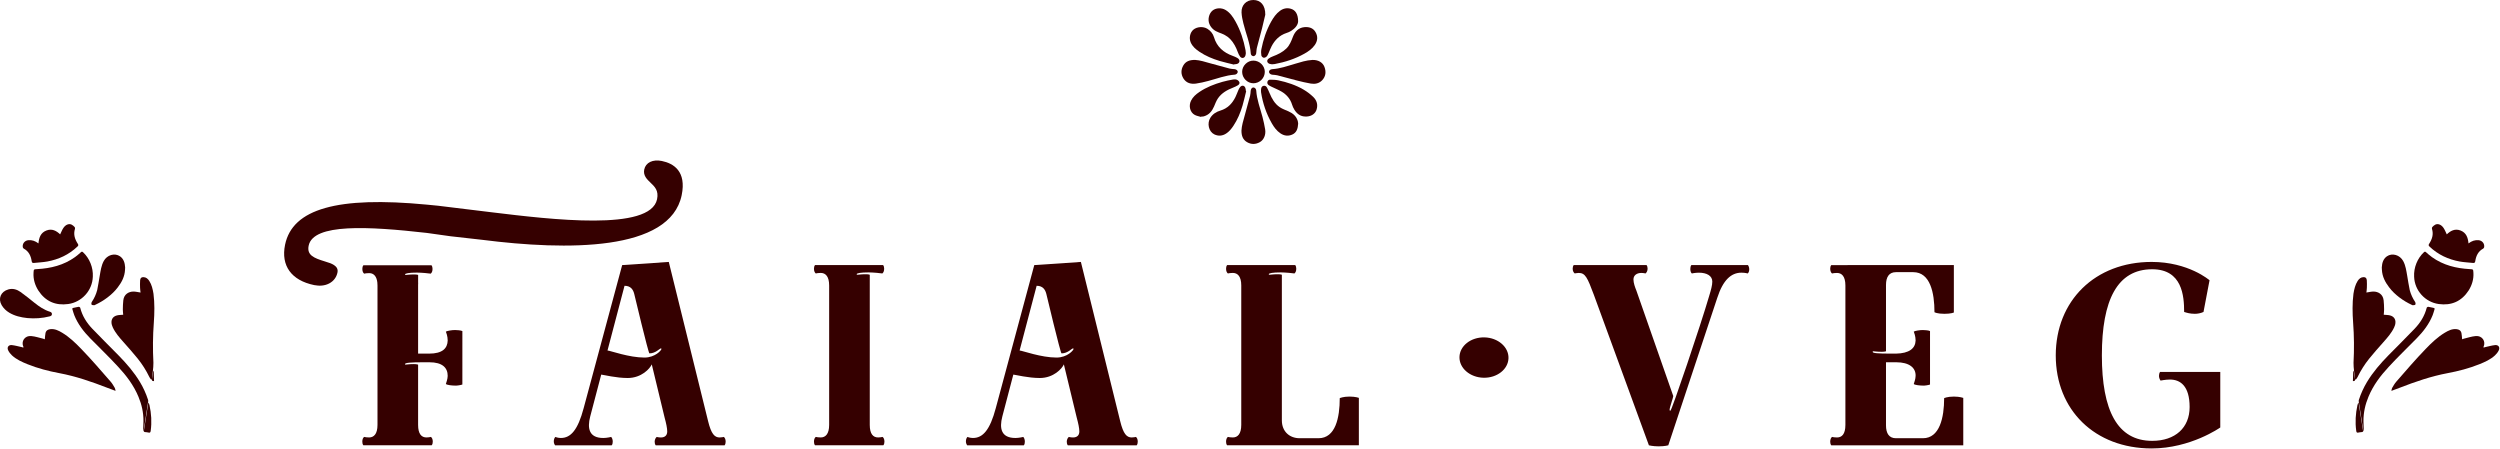 <?xml version="1.0" encoding="UTF-8" standalone="no"?>
<!-- Created with Inkscape (http://www.inkscape.org/) -->

<svg
   width="675.647"
   height="121.236"
   viewBox="0 0 178.765 32.077"
   version="1.1"
   id="svg1"
   xmlns:inkscape="http://www.inkscape.org/namespaces/inkscape"
   xmlns:sodipodi="http://sodipodi.sourceforge.net/DTD/sodipodi-0.dtd"
   xmlns="http://www.w3.org/2000/svg"
   xmlns:svg="http://www.w3.org/2000/svg">
  <sodipodi:namedview
     id="namedview1"
     pagecolor="#ffffff"
     bordercolor="#999999"
     borderopacity="1"
     inkscape:showpageshadow="2"
     inkscape:pageopacity="0"
     inkscape:pagecheckerboard="0"
     inkscape:deskcolor="#d1d1d1"
     inkscape:document-units="mm"
     showguides="true">
    <sodipodi:guide
       position="-0.531,40.526"
       orientation="1,0"
       id="guide1"
       inkscape:locked="false" />
  </sodipodi:namedview>
  <defs
     id="defs1">
    <clipPath
       clipPathUnits="userSpaceOnUse"
       id="clipPath204">
      <path
         d="M 0,612 H 792 V 0 H 0 Z"
         transform="translate(-399.895,-366.523)"
         id="path204" />
    </clipPath>
    <clipPath
       clipPathUnits="userSpaceOnUse"
       id="clipPath206">
      <path
         d="M 0,612 H 792 V 0 H 0 Z"
         transform="translate(-395.212,-361.888)"
         id="path206" />
    </clipPath>
    <clipPath
       clipPathUnits="userSpaceOnUse"
       id="clipPath208">
      <path
         d="M 0,612 H 792 V 0 H 0 Z"
         transform="translate(-392.171,-366.524)"
         id="path208" />
    </clipPath>
    <clipPath
       clipPathUnits="userSpaceOnUse"
       id="clipPath210">
      <path
         d="M 0,612 H 792 V 0 H 0 Z"
         transform="translate(-396.775,-369.488)"
         id="path210" />
    </clipPath>
    <clipPath
       clipPathUnits="userSpaceOnUse"
       id="clipPath212">
      <path
         d="M 0,612 H 792 V 0 H 0 Z"
         transform="translate(-399.412,-362.81)"
         id="path212" />
    </clipPath>
    <clipPath
       clipPathUnits="userSpaceOnUse"
       id="clipPath214">
      <path
         d="M 0,612 H 792 V 0 H 0 Z"
         transform="translate(-398.933,-362.341)"
         id="path214" />
    </clipPath>
    <clipPath
       clipPathUnits="userSpaceOnUse"
       id="clipPath216">
      <path
         d="M 0,612 H 792 V 0 H 0 Z"
         transform="translate(-397.217,-366.237)"
         id="path216" />
    </clipPath>
    <clipPath
       clipPathUnits="userSpaceOnUse"
       id="clipPath218">
      <path
         d="M 0,612 H 792 V 0 H 0 Z"
         transform="translate(-395.522,-364.474)"
         id="path218" />
    </clipPath>
    <clipPath
       clipPathUnits="userSpaceOnUse"
       id="clipPath220">
      <path
         d="M 0,612 H 792 V 0 H 0 Z"
         transform="translate(-392.563,-362.783)"
         id="path220" />
    </clipPath>
    <clipPath
       clipPathUnits="userSpaceOnUse"
       id="clipPath222">
      <path
         d="M 0,612 H 792 V 0 H 0 Z"
         transform="translate(-398.931,-369.066)"
         id="path222" />
    </clipPath>
    <clipPath
       clipPathUnits="userSpaceOnUse"
       id="clipPath224">
      <path
         d="M 0,612 H 792 V 0 H 0 Z"
         transform="translate(-394.736,-366.214)"
         id="path224" />
    </clipPath>
    <clipPath
       clipPathUnits="userSpaceOnUse"
       id="clipPath226">
      <path
         d="M 0,612 H 792 V 0 H 0 Z"
         transform="translate(-395.499,-366.968)"
         id="path226" />
    </clipPath>
    <clipPath
       clipPathUnits="userSpaceOnUse"
       id="clipPath228">
      <path
         d="M 0,612 H 792 V 0 H 0 Z"
         transform="translate(-395.994,-364.993)"
         id="path228" />
    </clipPath>
    <clipPath
       clipPathUnits="userSpaceOnUse"
       id="clipPath230">
      <path
         d="M 0,612 H 792 V 0 H 0 Z"
         transform="translate(-470.662,-344.809)"
         id="path230" />
    </clipPath>
    <clipPath
       clipPathUnits="userSpaceOnUse"
       id="clipPath232">
      <path
         d="M 0,612 H 792 V 0 H 0 Z"
         transform="translate(-468.331,-345.551)"
         id="path232" />
    </clipPath>
    <clipPath
       clipPathUnits="userSpaceOnUse"
       id="clipPath234">
      <path
         d="M 0,612 H 792 V 0 H 0 Z"
         transform="translate(-472.153,-352.307)"
         id="path234" />
    </clipPath>
    <clipPath
       clipPathUnits="userSpaceOnUse"
       id="clipPath236">
      <path
         d="M 0,612 H 792 V 0 H 0 Z"
         transform="translate(-475.722,-354.484)"
         id="path236" />
    </clipPath>
    <clipPath
       clipPathUnits="userSpaceOnUse"
       id="clipPath238">
      <path
         d="M 0,612 H 792 V 0 H 0 Z"
         transform="translate(-468.853,-342.166)"
         id="path238" />
    </clipPath>
    <clipPath
       clipPathUnits="userSpaceOnUse"
       id="clipPath242">
      <path
         d="M 0,612 H 792 V 0 H 0 Z"
         transform="translate(-470.04,-352.762)"
         id="path242" />
    </clipPath>
    <clipPath
       clipPathUnits="userSpaceOnUse"
       id="clipPath244">
      <path
         d="M 0,612 H 792 V 0 H 0 Z"
         transform="translate(-468.489,-344.046)"
         id="path244" />
    </clipPath>
    <clipPath
       clipPathUnits="userSpaceOnUse"
       id="clipPath246">
      <path
         d="M 0,612 H 792 V 0 H 0 Z"
         transform="translate(-468.137,-345.45)"
         id="path246" />
    </clipPath>
    <clipPath
       clipPathUnits="userSpaceOnUse"
       id="clipPath248">
      <path
         d="M 0,612 H 792 V 0 H 0 Z"
         transform="translate(-321.338,-344.809)"
         id="path248" />
    </clipPath>
    <clipPath
       clipPathUnits="userSpaceOnUse"
       id="clipPath250">
      <path
         d="M 0,612 H 792 V 0 H 0 Z"
         transform="translate(-323.669,-345.551)"
         id="path250" />
    </clipPath>
    <clipPath
       clipPathUnits="userSpaceOnUse"
       id="clipPath252">
      <path
         d="M 0,612 H 792 V 0 H 0 Z"
         transform="translate(-319.847,-352.307)"
         id="path252" />
    </clipPath>
    <clipPath
       clipPathUnits="userSpaceOnUse"
       id="clipPath254">
      <path
         d="M 0,612 H 792 V 0 H 0 Z"
         transform="translate(-316.278,-354.484)"
         id="path254" />
    </clipPath>
    <clipPath
       clipPathUnits="userSpaceOnUse"
       id="clipPath256">
      <path
         d="M 0,612 H 792 V 0 H 0 Z"
         transform="translate(-323.147,-342.166)"
         id="path256" />
    </clipPath>
    <clipPath
       clipPathUnits="userSpaceOnUse"
       id="clipPath258">
      <path
         d="M 0,612 H 792 V 0 H 0 Z"
         transform="translate(-315.552,-349.586)"
         id="path258" />
    </clipPath>
    <clipPath
       clipPathUnits="userSpaceOnUse"
       id="clipPath260">
      <path
         d="M 0,612 H 792 V 0 H 0 Z"
         transform="translate(-321.96,-352.762)"
         id="path260" />
    </clipPath>
    <clipPath
       clipPathUnits="userSpaceOnUse"
       id="clipPath262">
      <path
         d="M 0,612 H 792 V 0 H 0 Z"
         transform="translate(-323.511,-344.046)"
         id="path262" />
    </clipPath>
    <clipPath
       clipPathUnits="userSpaceOnUse"
       id="clipPath264">
      <path
         d="M 0,612 H 792 V 0 H 0 Z"
         transform="translate(-323.863,-345.45)"
         id="path264" />
    </clipPath>
    <clipPath
       clipPathUnits="userSpaceOnUse"
       id="clipPath266">
      <path
         d="M 0,612 H 792 V 0 H 0 Z"
         transform="translate(-343.011,-348.697)"
         id="path266" />
    </clipPath>
    <clipPath
       clipPathUnits="userSpaceOnUse"
       id="clipPath268">
      <path
         d="M 0,612 H 792 V 0 H 0 Z"
         transform="translate(-357.182,-359.893)"
         id="path268" />
    </clipPath>
    <clipPath
       clipPathUnits="userSpaceOnUse"
       id="clipPath270">
      <path
         d="M 0,612 H 792 V 0 H 0 Z"
         transform="translate(-353.616,-347.459)"
         id="path270" />
    </clipPath>
    <clipPath
       clipPathUnits="userSpaceOnUse"
       id="clipPath272">
      <path
         d="M 0,612 H 792 V 0 H 0 Z"
         transform="translate(-371.769,-352.823)"
         id="path272" />
    </clipPath>
    <clipPath
       clipPathUnits="userSpaceOnUse"
       id="clipPath274">
      <path
         d="M 0,612 H 792 V 0 H 0 Z"
         transform="translate(-380.655,-347.459)"
         id="path274" />
    </clipPath>
    <clipPath
       clipPathUnits="userSpaceOnUse"
       id="clipPath276">
      <path
         d="M 0,612 H 792 V 0 H 0 Z"
         transform="translate(-398.808,-352.823)"
         id="path276" />
    </clipPath>
    <clipPath
       clipPathUnits="userSpaceOnUse"
       id="clipPath278">
      <path
         d="M 0,612 H 792 V 0 H 0 Z"
         transform="translate(-428.528,-352.788)"
         id="path278" />
    </clipPath>
    <clipPath
       clipPathUnits="userSpaceOnUse"
       id="clipPath280">
      <path
         d="M 0,612 H 792 V 0 H 0 Z"
         transform="translate(-441.954,-349.952)"
         id="path280" />
    </clipPath>
    <clipPath
       clipPathUnits="userSpaceOnUse"
       id="clipPath282">
      <path
         d="M 0,612 H 792 V 0 H 0 Z"
         transform="translate(-458.731,-352.066)"
         id="path282" />
    </clipPath>
    <clipPath
       clipPathUnits="userSpaceOnUse"
       id="clipPath284">
      <path
         d="M 0,612 H 792 V 0 H 0 Z"
         transform="translate(-412.732,-346.959)"
         id="path284" />
    </clipPath>
  </defs>
  <g
     inkscape:label="Camada 1"
     inkscape:groupmode="layer"
     id="layer1"
     transform="translate(-0.531,-0.546)">
    <g
       id="g1"
       transform="matrix(1.028,0,0,1.028,-5.672,-1.868)"
       style="stroke-width:0.972">
      <path
         id="path203"
         d="M 0,0 C 0.358,0.004 0.649,-0.16 0.761,-0.453 0.881,-0.77 0.854,-1.077 0.612,-1.333 0.411,-1.544 0.146,-1.597 -0.13,-1.551 c -0.306,0.051 -0.608,0.125 -0.91,0.201 -0.435,0.11 -0.865,0.234 -1.299,0.344 -0.104,0.027 -0.216,0.024 -0.324,0.037 -0.122,0.014 -0.215,0.099 -0.213,0.192 0.003,0.09 0.09,0.164 0.217,0.173 0.508,0.032 0.982,0.203 1.465,0.344 0.381,0.112 0.759,0.239 1.161,0.26 0.011,0 0.022,0 0.033,0"
         style="fill:#350000;fill-opacity:1;fill-rule:nonzero;stroke:none;stroke-width:0.324"
         transform="matrix(1.06,0,0,-1.06,97.352,6.518)"
         clip-path="url(#clipPath204)" />
      <path
         id="path205"
         d="M 0,0 C 0.015,0.321 0.122,0.663 0.218,1.008 0.336,1.433 0.455,1.857 0.566,2.284 0.595,2.391 0.595,2.506 0.606,2.618 0.618,2.736 0.687,2.823 0.773,2.829 0.863,2.835 0.962,2.749 0.969,2.634 1.006,2.03 1.229,1.471 1.379,0.895 1.448,0.626 1.51,0.354 1.555,0.079 1.613,-0.276 1.467,-0.616 1.203,-0.761 0.926,-0.914 0.639,-0.918 0.364,-0.758 0.095,-0.601 -0.002,-0.343 0,0"
         style="fill:#350000;fill-opacity:1;fill-rule:nonzero;stroke:none;stroke-width:0.324"
         transform="matrix(1.06,0,0,-1.06,92.388,11.431)"
         clip-path="url(#clipPath206)" />
      <path
         id="path207"
         d="M 0,0 C 0.311,-0.018 0.656,-0.126 1.004,-0.225 1.425,-0.343 1.847,-0.459 2.27,-0.569 2.374,-0.597 2.485,-0.594 2.594,-0.606 2.707,-0.619 2.799,-0.698 2.798,-0.781 2.798,-0.865 2.708,-0.96 2.602,-0.967 1.999,-1.008 1.439,-1.229 0.863,-1.38 0.598,-1.45 0.329,-1.516 0.058,-1.553 c -0.331,-0.046 -0.637,0.032 -0.825,0.336 -0.17,0.277 -0.17,0.574 -0.006,0.856 C -0.615,-0.09 -0.356,0.003 0,0"
         style="fill:#350000;fill-opacity:1;fill-rule:nonzero;stroke:none;stroke-width:0.324"
         transform="matrix(1.06,0,0,-1.06,89.164,6.516)"
         clip-path="url(#clipPath208)" />
      <path
         id="path209"
         d="m 0,0 c -0.05,-0.21 -0.127,-0.556 -0.214,-0.898 -0.11,-0.431 -0.231,-0.859 -0.342,-1.29 -0.021,-0.083 -0.02,-0.172 -0.03,-0.258 -0.004,-0.04 -0.007,-0.08 -0.017,-0.118 -0.021,-0.085 -0.117,-0.167 -0.187,-0.154 -0.09,0.017 -0.154,0.077 -0.161,0.169 -0.046,0.691 -0.326,1.324 -0.487,1.987 -0.058,0.234 -0.11,0.475 -0.12,0.715 C -1.576,0.634 -1.242,0.97 -0.78,0.968 -0.311,0.967 0.008,0.63 0,0"
         style="fill:#350000;fill-opacity:1;fill-rule:nonzero;stroke:none;stroke-width:0.324"
         transform="matrix(1.06,0,0,-1.06,94.045,3.374)"
         clip-path="url(#clipPath210)" />
      <path
         id="path211"
         d="m 0,0 c -0.333,0.003 -0.563,0.18 -0.729,0.449 -0.065,0.104 -0.116,0.219 -0.152,0.335 -0.113,0.369 -0.348,0.643 -0.668,0.839 -0.202,0.123 -0.427,0.21 -0.64,0.314 -0.072,0.036 -0.144,0.069 -0.21,0.112 -0.079,0.051 -0.122,0.125 -0.1,0.222 0.02,0.091 0.089,0.147 0.169,0.146 0.183,-10e-4 0.368,-0.005 0.546,-0.042 0.583,-0.123 1.146,-0.31 1.663,-0.611 C 0.104,1.632 0.318,1.469 0.507,1.289 0.741,1.064 0.829,0.778 0.727,0.453 0.642,0.187 0.395,0.015 0.076,0 0.051,-0.001 0.025,0 0,0"
         style="fill:#350000;fill-opacity:1;fill-rule:nonzero;stroke:none;stroke-width:0.324"
         transform="matrix(1.06,0,0,-1.06,96.841,10.454)"
         clip-path="url(#clipPath212)" />
      <path
         id="path213"
         d="m 0,0 c -0.02,-0.321 -0.096,-0.59 -0.396,-0.718 -0.265,-0.113 -0.525,-0.08 -0.765,0.082 -0.25,0.168 -0.424,0.406 -0.569,0.66 -0.363,0.635 -0.593,1.317 -0.705,2.039 -0.01,0.074 -0.005,0.152 0.005,0.227 0.013,0.093 0.054,0.174 0.161,0.193 0.104,0.019 0.179,-0.03 0.224,-0.116 0.063,-0.118 0.118,-0.24 0.169,-0.363 0.15,-0.363 0.339,-0.703 0.673,-0.925 0.171,-0.115 0.374,-0.183 0.564,-0.268 0.29,-0.128 0.518,-0.316 0.612,-0.633 C -0.009,0.114 -0.006,0.044 0,0"
         style="fill:#350000;fill-opacity:1;fill-rule:nonzero;stroke:none;stroke-width:0.324"
         transform="matrix(1.06,0,0,-1.06,96.332,10.951)"
         clip-path="url(#clipPath214)" />
      <path
         id="path215"
         d="m 0,0 c -0.04,0.008 -0.11,0.011 -0.173,0.035 -0.16,0.061 -0.19,0.228 -0.056,0.333 0.083,0.066 0.184,0.116 0.285,0.153 C 0.377,0.641 0.68,0.788 0.932,1.027 1.158,1.242 1.262,1.52 1.371,1.802 1.502,2.14 1.73,2.398 2.114,2.437 2.408,2.465 2.688,2.397 2.851,2.121 3.02,1.837 2.999,1.547 2.812,1.272 2.638,1.018 2.39,0.846 2.127,0.698 1.519,0.356 0.863,0.145 0.18,0.017 0.13,0.008 0.079,0.007 0,0"
         style="fill:#350000;fill-opacity:1;fill-rule:nonzero;stroke:none;stroke-width:0.324"
         transform="matrix(1.06,0,0,-1.06,94.513,6.821)"
         clip-path="url(#clipPath216)" />
      <path
         id="path217"
         d="m 0,0 c -0.079,-0.315 -0.147,-0.633 -0.239,-0.944 -0.139,-0.47 -0.326,-0.921 -0.6,-1.331 -0.129,-0.194 -0.273,-0.374 -0.472,-0.503 -0.251,-0.164 -0.517,-0.185 -0.785,-0.054 -0.365,0.18 -0.486,0.721 -0.253,1.089 0.156,0.244 0.385,0.389 0.657,0.47 0.47,0.14 0.776,0.461 0.987,0.885 0.073,0.149 0.127,0.308 0.194,0.46 0.031,0.068 0.066,0.138 0.113,0.196 0.114,0.142 0.287,0.113 0.346,-0.059 C -0.029,0.146 -0.028,0.076 -0.019,0.008 -0.013,0.005 -0.006,0.003 0,0"
         style="fill:#350000;fill-opacity:1;fill-rule:nonzero;stroke:none;stroke-width:0.324"
         transform="matrix(1.06,0,0,-1.06,92.716,8.69)"
         clip-path="url(#clipPath218)" />
      <path
         id="path219"
         d="m 0,0 c -0.137,0.042 -0.283,0.064 -0.408,0.129 -0.316,0.163 -0.422,0.59 -0.251,0.937 0.121,0.246 0.321,0.417 0.541,0.567 C 0.348,1.95 0.866,2.15 1.403,2.303 1.632,2.369 1.867,2.413 2.102,2.456 2.181,2.47 2.272,2.468 2.347,2.44 2.412,2.415 2.48,2.354 2.51,2.29 2.548,2.207 2.493,2.124 2.418,2.079 2.323,2.021 2.222,1.972 2.118,1.932 1.721,1.777 1.352,1.578 1.106,1.217 0.996,1.056 0.928,0.865 0.85,0.684 0.719,0.381 0.528,0.144 0.2,0.045 0.18,0.039 0.159,0.031 0.138,0.029 0.094,0.025 0.051,0.024 0.008,0.022 0.005,0.015 0.003,0.007 0,0"
         style="fill:#350000;fill-opacity:1;fill-rule:nonzero;stroke:none;stroke-width:0.324"
         transform="matrix(1.06,0,0,-1.06,89.579,10.482)"
         clip-path="url(#clipPath220)" />
      <path
         id="path221"
         d="m 0,0 c -0.004,-0.239 -0.187,-0.468 -0.459,-0.638 -0.094,-0.059 -0.199,-0.104 -0.305,-0.138 -0.454,-0.148 -0.762,-0.458 -0.978,-0.87 -0.078,-0.15 -0.134,-0.312 -0.205,-0.465 -0.034,-0.076 -0.068,-0.159 -0.125,-0.213 -0.048,-0.047 -0.137,-0.088 -0.196,-0.074 -0.059,0.013 -0.136,0.09 -0.145,0.148 -0.021,0.133 -0.025,0.276 10e-4,0.407 0.125,0.635 0.325,1.244 0.641,1.811 0.152,0.27 0.325,0.524 0.579,0.71 0.213,0.156 0.45,0.21 0.708,0.138 C -0.18,0.731 -0.009,0.475 0,0"
         style="fill:#350000;fill-opacity:1;fill-rule:nonzero;stroke:none;stroke-width:0.324"
         transform="matrix(1.06,0,0,-1.06,96.33,3.821)"
         clip-path="url(#clipPath222)" />
      <path
         id="path223"
         d="m 0,0 c -0.318,0.08 -0.641,0.147 -0.954,0.242 -0.469,0.141 -0.919,0.328 -1.328,0.604 -0.236,0.159 -0.454,0.339 -0.571,0.609 -0.125,0.289 -0.046,0.654 0.171,0.838 0.241,0.203 0.657,0.228 0.927,0.056 C -1.549,2.218 -1.397,2.035 -1.329,1.805 -1.141,1.168 -0.703,0.792 -0.1,0.576 0.002,0.54 0.102,0.496 0.196,0.444 0.318,0.377 0.363,0.287 0.34,0.191 0.316,0.101 0.225,0.039 0.094,0.03 0.064,0.028 0.035,0.03 0.007,0.03 0.004,0.02 0.002,0.01 0,0"
         style="fill:#350000;fill-opacity:1;fill-rule:nonzero;stroke:none;stroke-width:0.324"
         transform="matrix(1.06,0,0,-1.06,91.884,6.845)"
         clip-path="url(#clipPath224)" />
      <path
         id="path225"
         d="m 0,0 c -0.007,-0.041 -0.009,-0.108 -0.03,-0.167 -0.063,-0.169 -0.239,-0.201 -0.348,-0.057 -0.061,0.082 -0.107,0.18 -0.143,0.277 -0.118,0.322 -0.267,0.624 -0.508,0.875 -0.208,0.216 -0.468,0.331 -0.743,0.429 -0.28,0.1 -0.5,0.277 -0.619,0.557 -0.123,0.293 -0.029,0.684 0.201,0.877 0.221,0.185 0.593,0.204 0.866,0.039 C -1.032,2.653 -0.848,2.38 -0.685,2.091 -0.352,1.5 -0.147,0.861 -0.02,0.197 -0.008,0.141 -0.008,0.082 0,0"
         style="fill:#350000;fill-opacity:1;fill-rule:nonzero;stroke:none;stroke-width:0.324"
         transform="matrix(1.06,0,0,-1.06,92.692,6.046)"
         clip-path="url(#clipPath226)" />
      <path
         id="path227"
         d="M 0,0 C -0.397,0 -0.734,0.342 -0.737,0.747 -0.741,1.143 -0.39,1.492 0.006,1.487 0.411,1.482 0.752,1.143 0.75,0.747 0.747,0.338 0.406,-0.001 0,0"
         style="fill:#350000;fill-opacity:1;fill-rule:nonzero;stroke:none;stroke-width:0.324"
         transform="matrix(1.06,0,0,-1.06,93.217,8.14)"
         clip-path="url(#clipPath228)" />
      <path
         id="path229"
         d="M 0,0 C 0.202,0.076 0.367,0.137 0.532,0.199 1.564,0.599 2.604,0.96 3.693,1.164 4.402,1.297 5.101,1.479 5.771,1.748 6.14,1.896 6.502,2.058 6.796,2.328 6.897,2.422 6.99,2.539 7.048,2.663 7.142,2.864 7.02,3.03 6.798,3.004 6.586,2.98 6.379,2.92 6.17,2.875 6.131,2.866 6.093,2.853 6.052,2.841 6.048,2.863 6.042,2.875 6.045,2.883 6.21,3.232 5.983,3.637 5.522,3.596 5.263,3.573 5.008,3.485 4.751,3.424 4.711,3.415 4.674,3.397 4.642,3.385 4.627,3.526 4.625,3.663 4.597,3.794 4.559,3.961 4.436,4.035 4.272,4.051 3.986,4.08 3.741,3.959 3.504,3.816 3.036,3.535 2.639,3.156 2.255,2.757 1.909,2.403 1.594,2.049 1.271,1.689 0.95,1.329 0.63,0.963 0.312,0.593 0.209,0.474 0.13,0.329 0.047,0.19 0.022,0.148 0.021,0.089 0,0"
         style="fill:#350000;fill-opacity:1;fill-rule:nonzero;stroke:none;stroke-width:0.324"
         transform="matrix(1.06,0,0,-1.06,172.375,29.537)"
         clip-path="url(#clipPath230)" />
      <path
         id="path231"
         d="M 0,0 C 0.037,0.053 0.082,0.102 0.11,0.16 0.325,0.605 0.577,1 0.877,1.375 1.177,1.75 1.498,2.104 1.812,2.46 2.075,2.758 2.342,3.054 2.514,3.427 2.536,3.478 2.559,3.53 2.573,3.584 2.657,3.894 2.536,4.133 2.244,4.209 2.115,4.243 1.979,4.239 1.829,4.254 1.836,4.354 1.854,4.478 1.853,4.602 1.85,4.802 1.845,5.002 1.822,5.201 1.776,5.614 1.45,5.771 1.166,5.775 1.014,5.777 0.86,5.736 0.691,5.711 0.701,5.806 0.719,5.914 0.722,6.022 0.727,6.188 0.73,6.354 0.718,6.519 0.706,6.667 0.629,6.727 0.494,6.721 0.329,6.714 0.211,6.617 0.119,6.474 -0.043,6.223 -0.109,5.929 -0.158,5.63 -0.237,5.005 -0.226,4.371 -0.18,3.737 -0.114,2.859 -0.107,1.983 -0.153,1.101 -0.157,0.741 -0.089,0.376 -0.054,0.013 Z"
         style="fill:#350000;fill-opacity:1;fill-rule:nonzero;stroke:none;stroke-width:0.324"
         transform="matrix(1.06,0,0,-1.06,169.904,28.75)"
         clip-path="url(#clipPath232)" />
      <path
         id="path233"
         d="m 0,0 c 0.029,-0.927 0.738,-1.675 1.608,-1.798 0.84,-0.119 1.509,0.178 1.97,0.889 0.217,0.347 0.341,0.74 0.313,1.165 C 3.877,0.483 3.881,0.48 3.651,0.492 2.761,0.541 1.916,0.745 1.167,1.282 1.033,1.378 0.907,1.488 0.784,1.599 0.729,1.649 0.694,1.647 0.641,1.598 0.214,1.201 -0.031,0.59 0,0"
         style="fill:#350000;fill-opacity:1;fill-rule:nonzero;stroke:none;stroke-width:0.324"
         transform="matrix(1.06,0,0,-1.06,173.956,21.589)"
         clip-path="url(#clipPath234)" />
      <path
         id="path235"
         d="M 0,0 C -0.036,0.385 -0.147,0.701 -0.521,0.847 -0.891,0.991 -1.179,0.828 -1.425,0.594 -1.5,0.744 -1.554,0.896 -1.643,1.024 -1.791,1.236 -2.001,1.315 -2.174,1.235 -2.25,1.2 -2.315,1.136 -2.375,1.075 -2.398,1.051 -2.409,0.993 -2.398,0.959 -2.282,0.593 -2.389,0.277 -2.58,-0.02 c -0.051,-0.077 -0.05,-0.118 0.019,-0.184 0.567,-0.54 1.236,-0.846 1.977,-0.982 0.292,-0.053 0.592,-0.064 0.888,-0.096 0.097,-0.01 0.127,0.034 0.141,0.127 0.054,0.346 0.193,0.639 0.516,0.813 0.03,0.016 0.06,0.059 0.066,0.094 C 1.067,-0.021 0.905,0.184 0.675,0.21 0.426,0.238 0.208,0.16 0,0"
         style="fill:#350000;fill-opacity:1;fill-rule:nonzero;stroke:none;stroke-width:0.324"
         transform="matrix(1.06,0,0,-1.06,177.739,19.28)"
         clip-path="url(#clipPath236)" />
      <path
         id="path237"
         d="M 0,0 C -0.013,0.217 -0.02,0.436 -0.022,0.653 -0.026,1.219 0.095,1.75 0.304,2.251 0.621,3.017 1.101,3.644 1.632,4.215 2.213,4.85 2.859,5.466 3.47,6.091 3.904,6.534 4.284,7.023 4.519,7.612 4.568,7.735 4.6,7.866 4.64,7.992 4.658,8.05 4.64,8.079 4.579,8.089 4.463,8.11 4.35,8.145 4.233,8.16 4.199,8.165 4.136,8.128 4.129,8.098 3.993,7.562 3.708,7.114 3.342,6.729 2.782,6.142 2.2,5.57 1.624,4.983 1.092,4.44 0.607,3.884 0.205,3.219 -0.011,2.858 -0.187,2.472 -0.322,2.059 -0.333,2.026 -0.337,1.985 -0.332,1.95 l 0.294,-1.891 c 0.004,-0.022 0.016,-0.043 0.023,-0.065 z"
         style="fill:#350000;fill-opacity:1;fill-rule:nonzero;stroke:none;stroke-width:0.324"
         transform="matrix(1.06,0,0,-1.06,170.456,32.339)"
         clip-path="url(#clipPath238)" />
      <path
         id="path241"
         d="m 0,0 c 0.02,-0.452 0.217,-0.822 0.472,-1.155 0.192,-0.258 0.429,-0.479 0.681,-0.67 0.252,-0.192 0.523,-0.352 0.81,-0.486 0.021,-0.009 0.044,-0.026 0.064,-0.023 0.059,0.007 0.141,0.004 0.168,0.042 0.026,0.036 0.013,0.133 -0.017,0.178 C 2.018,-1.876 1.9,-1.617 1.826,-1.339 1.76,-1.031 1.716,-0.716 1.661,-0.404 1.602,-0.073 1.561,0.264 1.398,0.565 1.181,0.967 0.677,1.119 0.327,0.875 0.087,0.706 0.011,0.441 -0.007,0.147 -0.01,0.099 -0.003,0.049 0,0"
         style="fill:#350000;fill-opacity:1;fill-rule:nonzero;stroke:none;stroke-width:0.324"
         transform="matrix(1.06,0,0,-1.06,171.715,21.106)"
         clip-path="url(#clipPath242)" />
      <path
         id="path243"
         d="m 0,0 c -0.022,-0.074 -0.042,-0.125 -0.055,-0.179 -0.121,-0.55 -0.156,-1.11 -0.078,-1.681 0.014,-0.094 0.042,-0.137 0.133,-0.114 0.076,0.02 0.156,0.026 0.235,0.033 0.061,0.005 0.09,0.029 0.076,0.103 l -0.28,1.774 C 0.029,-0.05 0.019,-0.037 0,0"
         style="fill:#350000;fill-opacity:1;fill-rule:nonzero;stroke:none;stroke-width:0.324"
         transform="matrix(1.06,0,0,-1.06,170.071,30.346)"
         clip-path="url(#clipPath244)" />
      <path
         id="path245"
         d="M 0,0 C 0.088,-0.001 0.153,0.008 0.141,0.109 0.118,0.28 0.089,0.451 0.061,0.621 0.059,0.635 0.047,0.647 0.022,0.689 0.014,0.441 0.007,0.224 0,0"
         style="fill:#350000;fill-opacity:1;fill-rule:nonzero;stroke:none;stroke-width:0.324"
         transform="matrix(1.06,0,0,-1.06,169.698,28.857)"
         clip-path="url(#clipPath246)" />
      <path
         id="path247"
         d="m 0,0 c -0.202,0.076 -0.367,0.137 -0.532,0.199 -1.032,0.4 -2.072,0.761 -3.161,0.965 -0.709,0.133 -1.408,0.315 -2.078,0.584 -0.369,0.148 -0.731,0.31 -1.025,0.58 -0.101,0.094 -0.194,0.211 -0.252,0.335 -0.094,0.201 0.028,0.367 0.25,0.341 0.212,-0.024 0.419,-0.084 0.628,-0.129 0.039,-0.009 0.077,-0.022 0.118,-0.034 0.004,0.022 0.01,0.034 0.007,0.042 -0.165,0.349 0.062,0.754 0.523,0.713 0.259,-0.023 0.514,-0.111 0.771,-0.172 0.04,-0.009 0.077,-0.027 0.109,-0.039 0.015,0.141 0.017,0.278 0.045,0.409 0.038,0.167 0.161,0.241 0.325,0.257 0.286,0.029 0.531,-0.092 0.768,-0.235 0.468,-0.281 0.865,-0.66 1.249,-1.059 C -1.909,2.403 -1.594,2.049 -1.271,1.689 -0.95,1.329 -0.63,0.963 -0.312,0.593 -0.209,0.474 -0.13,0.329 -0.047,0.19 -0.022,0.148 -0.021,0.089 0,0"
         style="fill:#350000;fill-opacity:1;fill-rule:nonzero;stroke:none;stroke-width:0.324"
         transform="matrix(1.06,0,0,-1.06,14.072,29.537)"
         clip-path="url(#clipPath248)" />
      <path
         id="path249"
         d="M 0,0 C -0.037,0.053 -0.082,0.102 -0.11,0.16 -0.325,0.605 -0.577,1 -0.877,1.375 c -0.3,0.375 -0.621,0.729 -0.935,1.085 -0.263,0.298 -0.53,0.594 -0.702,0.967 -0.022,0.051 -0.045,0.103 -0.059,0.157 -0.084,0.31 0.037,0.549 0.329,0.625 0.129,0.034 0.265,0.03 0.415,0.045 -0.007,0.1 -0.025,0.224 -0.024,0.348 0.003,0.2 0.008,0.4 0.031,0.599 0.046,0.413 0.372,0.57 0.656,0.574 0.152,0.002 0.306,-0.039 0.475,-0.064 -0.01,0.095 -0.028,0.203 -0.031,0.311 -0.005,0.166 -0.008,0.332 0.004,0.497 0.012,0.148 0.089,0.208 0.224,0.202 C -0.329,6.714 -0.211,6.617 -0.119,6.474 0.043,6.223 0.109,5.929 0.158,5.63 0.237,5.005 0.226,4.371 0.18,3.737 0.114,2.859 0.107,1.983 0.153,1.101 0.157,0.741 0.089,0.376 0.054,0.013 Z"
         style="fill:#350000;fill-opacity:1;fill-rule:nonzero;stroke:none;stroke-width:0.324"
         transform="matrix(1.06,0,0,-1.06,16.543,28.75)"
         clip-path="url(#clipPath250)" />
      <path
         id="path251"
         d="m 0,0 c -0.029,-0.927 -0.738,-1.675 -1.608,-1.798 -0.84,-0.119 -1.509,0.178 -1.97,0.889 -0.217,0.347 -0.341,0.74 -0.313,1.165 0.014,0.227 0.01,0.224 0.24,0.236 0.89,0.049 1.735,0.253 2.484,0.79 0.134,0.096 0.26,0.206 0.383,0.317 0.055,0.05 0.09,0.048 0.143,-10e-4 C -0.214,1.201 0.031,0.59 0,0"
         style="fill:#350000;fill-opacity:1;fill-rule:nonzero;stroke:none;stroke-width:0.324"
         transform="matrix(1.06,0,0,-1.06,12.491,21.589)"
         clip-path="url(#clipPath252)" />
      <path
         id="path253"
         d="M 0,0 C 0.036,0.385 0.147,0.701 0.521,0.847 0.891,0.991 1.179,0.828 1.425,0.594 1.5,0.744 1.554,0.896 1.643,1.024 1.791,1.236 2.001,1.315 2.174,1.235 2.25,1.2 2.315,1.136 2.375,1.075 2.398,1.051 2.409,0.993 2.398,0.959 2.282,0.593 2.389,0.277 2.58,-0.02 2.631,-0.097 2.63,-0.138 2.561,-0.204 1.994,-0.744 1.325,-1.05 0.584,-1.186 0.292,-1.239 -0.008,-1.25 -0.304,-1.282 c -0.097,-0.01 -0.127,0.034 -0.141,0.127 -0.054,0.346 -0.193,0.639 -0.516,0.813 -0.03,0.016 -0.06,0.059 -0.066,0.094 -0.04,0.227 0.122,0.432 0.352,0.458 C -0.426,0.238 -0.208,0.16 0,0"
         style="fill:#350000;fill-opacity:1;fill-rule:nonzero;stroke:none;stroke-width:0.324"
         transform="matrix(1.06,0,0,-1.06,8.708,19.28)"
         clip-path="url(#clipPath254)" />
      <path
         id="path255"
         d="M 0,0 C 0.013,0.217 0.02,0.436 0.022,0.653 0.026,1.219 -0.095,1.75 -0.304,2.251 -0.621,3.017 -1.101,3.644 -1.632,4.215 -2.213,4.85 -2.859,5.466 -3.47,6.091 -3.904,6.534 -4.284,7.023 -4.519,7.612 -4.568,7.735 -4.6,7.866 -4.64,7.992 c -0.018,0.058 0,0.087 0.061,0.097 0.116,0.021 0.229,0.056 0.346,0.071 0.034,0.005 0.097,-0.032 0.104,-0.062 C -3.993,7.562 -3.708,7.114 -3.342,6.729 -2.782,6.142 -2.2,5.57 -1.624,4.983 -1.092,4.44 -0.607,3.884 -0.205,3.219 0.011,2.858 0.187,2.472 0.322,2.059 0.333,2.026 0.337,1.985 0.332,1.95 L 0.038,0.059 C 0.034,0.037 0.022,0.016 0.015,-0.006 Z"
         style="fill:#350000;fill-opacity:1;fill-rule:nonzero;stroke:none;stroke-width:0.324"
         transform="matrix(1.06,0,0,-1.06,15.99,32.339)"
         clip-path="url(#clipPath256)" />
      <path
         id="path257"
         d="M 0,0 C -0.434,0.047 -0.832,0.14 -1.192,0.356 -1.396,0.479 -1.562,0.639 -1.684,0.842 -1.941,1.274 -1.746,1.74 -1.247,1.881 -0.95,1.965 -0.681,1.877 -0.445,1.71 -0.135,1.489 0.162,1.247 0.462,1.006 0.772,0.757 1.099,0.534 1.484,0.415 1.559,0.392 1.614,0.348 1.612,0.261 1.61,0.165 1.543,0.133 1.463,0.112 0.975,-0.014 0.479,-0.044 0,0"
         style="fill:#350000;fill-opacity:1;fill-rule:nonzero;stroke:none;stroke-width:0.324"
         transform="matrix(1.06,0,0,-1.06,7.938,24.473)"
         clip-path="url(#clipPath258)" />
      <path
         id="path259"
         d="m 0,0 c -0.02,-0.452 -0.217,-0.822 -0.472,-1.155 -0.192,-0.258 -0.429,-0.479 -0.681,-0.67 -0.252,-0.192 -0.523,-0.352 -0.81,-0.486 -0.021,-0.009 -0.044,-0.026 -0.064,-0.023 -0.059,0.007 -0.141,0.004 -0.168,0.042 -0.026,0.036 -0.013,0.133 0.017,0.178 0.16,0.238 0.278,0.497 0.352,0.775 0.066,0.308 0.11,0.623 0.165,0.935 0.059,0.331 0.1,0.668 0.263,0.969 0.217,0.402 0.721,0.554 1.071,0.31 C -0.087,0.706 -0.011,0.441 0.007,0.147 0.01,0.099 0.003,0.049 0,0"
         style="fill:#350000;fill-opacity:1;fill-rule:nonzero;stroke:none;stroke-width:0.324"
         transform="matrix(1.06,0,0,-1.06,14.731,21.106)"
         clip-path="url(#clipPath260)" />
      <path
         id="path261"
         d="M 0,0 C 0.022,-0.074 0.042,-0.125 0.055,-0.179 0.176,-0.729 0.211,-1.289 0.133,-1.86 0.119,-1.954 0.091,-1.997 0,-1.974 c -0.076,0.02 -0.156,0.026 -0.235,0.033 -0.061,0.005 -0.09,0.029 -0.076,0.103 l 0.28,1.774 C -0.029,-0.05 -0.019,-0.037 0,0"
         style="fill:#350000;fill-opacity:1;fill-rule:nonzero;stroke:none;stroke-width:0.324"
         transform="matrix(1.06,0,0,-1.06,16.375,30.346)"
         clip-path="url(#clipPath262)" />
      <path
         id="path263"
         d="m 0,0 c -0.088,-0.001 -0.153,0.008 -0.141,0.109 0.023,0.171 0.052,0.342 0.08,0.512 0.002,0.014 0.014,0.026 0.039,0.068 C -0.014,0.441 -0.007,0.224 0,0"
         style="fill:#350000;fill-opacity:1;fill-rule:nonzero;stroke:none;stroke-width:0.324"
         transform="matrix(1.06,0,0,-1.06,16.749,28.857)"
         clip-path="url(#clipPath264)" />
      <path
         id="path265"
         d="M 0,0 C 0.017,-0.051 0.12,-0.292 0.12,-0.584 0.103,-1.1 -0.224,-1.444 -1.101,-1.444 h -0.721 v 4.289 0.228 c 0.001,0.045 0.002,0.088 0.005,0.129 l -0.004,10e-4 10e-4,0.515 c 0,0 -0.052,0.034 -0.276,0.034 -0.308,0 -0.464,-0.034 -0.532,-0.034 -0.034,0 -0.052,0.017 -0.052,0.034 0,0.069 0.258,0.121 0.791,0.121 0.275,0 0.825,-0.052 0.894,-0.069 0.068,0.051 0.12,0.155 0.12,0.31 0,0.086 -0.018,0.172 -0.068,0.24 h -4.47 C -5.465,4.286 -5.481,4.2 -5.481,4.114 c 0,-0.155 0.05,-0.259 0.12,-0.31 0.068,0.017 0.188,0.034 0.326,0.034 0.038,0 0.076,-0.003 0.112,-0.01 h 0.001 C -4.707,3.784 -4.543,3.606 -4.498,3.231 -4.49,3.168 -4.487,3.1 -4.487,3.026 V -6.12 c 0,-0.601 -0.241,-0.825 -0.55,-0.825 -0.138,0 -0.258,0.018 -0.326,0.035 -0.07,-0.052 -0.12,-0.155 -0.12,-0.31 0,-0.086 0.016,-0.172 0.068,-0.24 h 4.486 c 0.052,0.068 0.07,0.154 0.07,0.24 0,0.155 -0.052,0.258 -0.121,0.31 -0.069,-0.017 -0.189,-0.035 -0.292,-0.035 -0.327,0 -0.55,0.224 -0.55,0.825 v 3.954 c 0,0 -0.104,0.035 -0.276,0.035 -0.343,0 -0.464,-0.035 -0.549,-0.035 -0.017,0 -0.035,0.018 -0.035,0.035 0,0.086 0.362,0.12 1.203,0.12 h 0.396 c 0.859,0 1.203,-0.361 1.203,-0.894 0,-0.206 -0.103,-0.464 -0.12,-0.533 0.086,-0.069 0.396,-0.103 0.584,-0.103 0.121,-0.017 0.413,0.034 0.499,0.069 V 0.035 C 0.997,0.086 0.705,0.104 0.602,0.104 0.396,0.104 0.086,0.052 0,0"
         style="fill:#350000;fill-opacity:1;fill-rule:nonzero;stroke:none;stroke-width:0.324"
         transform="matrix(1.06,0,0,-1.06,37.048,25.415)"
         clip-path="url(#clipPath266)" />
      <path
         id="path267"
         d="m 0,0 c -0.598,0.123 -1.062,-0.104 -1.156,-0.561 -0.08,-0.394 0.181,-0.643 0.412,-0.862 0.281,-0.267 0.546,-0.52 0.431,-1.085 -0.437,-2.121 -6.958,-1.331 -10.853,-0.858 l -3.529,0.431 -0.737,0.072 c -5.856,0.56 -8.808,-0.277 -9.293,-2.635 -0.282,-1.374 0.414,-2.338 1.912,-2.646 0.177,-0.036 0.348,-0.046 0.509,-0.03 0.172,0.017 0.332,0.063 0.476,0.139 0.286,0.15 0.478,0.404 0.542,0.715 0.093,0.448 -0.4,0.599 -0.833,0.732 -0.721,0.221 -1.185,0.412 -1.058,1.031 0.303,1.472 3.91,1.271 7.754,0.837 l 1.551,-0.218 2.086,-0.235 C -6.235,-5.879 0.541,-5.943 1.302,-2.242 1.623,-0.676 0.771,-0.158 0,0"
         style="fill:#350000;fill-opacity:1;fill-rule:nonzero;stroke:none;stroke-width:0.324"
         transform="matrix(1.06,0,0,-1.06,52.071,13.546)"
         clip-path="url(#clipPath268)" />
      <path
         id="path269"
         d="m 0,0 c 0.206,-0.017 1.409,-0.464 2.424,-0.464 0.705,0 1.117,0.482 1.117,0.568 0,0.017 -0.017,0.034 -0.034,0.034 -0.086,0 -0.344,-0.327 -0.756,-0.327 -0.069,0 -0.997,3.902 -0.997,3.902 C 1.685,3.988 1.53,4.246 1.117,4.246 Z m 6.602,-4.641 c 0.206,-0.842 0.429,-1.066 0.755,-1.066 0.138,0 0.276,0.035 0.276,0.035 0.068,-0.052 0.12,-0.155 0.12,-0.31 0,-0.086 -0.018,-0.172 -0.069,-0.241 H 3.163 c -0.052,0.069 -0.068,0.155 -0.068,0.241 0,0.138 0.068,0.258 0.136,0.31 0,0 0.122,-0.035 0.276,-0.035 0.258,0 0.412,0.138 0.412,0.395 0,0.207 -0.068,0.533 -0.172,0.912 l -0.842,3.489 c -0.12,-0.275 -0.671,-0.894 -1.582,-0.894 -0.756,0 -1.563,0.207 -1.735,0.224 l -0.723,-2.751 c -0.206,-0.791 -0.068,-1.409 0.86,-1.409 0.241,0 0.515,0.069 0.515,0.069 0.07,-0.069 0.104,-0.189 0.104,-0.31 0,-0.086 -0.018,-0.189 -0.069,-0.241 h -3.713 c -0.051,0.069 -0.086,0.155 -0.086,0.258 0,0.121 0.035,0.224 0.103,0.293 0,0 0.154,-0.069 0.361,-0.069 0.654,0 1.118,0.533 1.496,1.959 l 2.527,9.386 3.059,0.207 z"
         style="fill:#350000;fill-opacity:1;fill-rule:nonzero;stroke:none;stroke-width:0.324"
         transform="matrix(1.06,0,0,-1.06,48.291,26.728)"
         clip-path="url(#clipPath270)" />
      <path
         id="path271"
         d="m 0,0 c 0,-0.155 -0.052,-0.258 -0.12,-0.31 -0.069,0.018 -0.619,0.069 -0.895,0.069 -0.532,0 -0.79,-0.051 -0.79,-0.12 0,-0.017 0.017,-0.035 0.052,-0.035 0.068,0 0.223,0.035 0.532,0.035 0.224,0 0.276,-0.035 0.276,-0.035 v -9.85 c 0,-0.601 0.223,-0.825 0.549,-0.825 0.104,0 0.224,0.018 0.292,0.035 0.07,-0.052 0.122,-0.155 0.122,-0.31 0,-0.086 -0.018,-0.172 -0.07,-0.24 h -4.486 c -0.052,0.068 -0.068,0.154 -0.068,0.24 0,0.155 0.05,0.258 0.12,0.31 0.068,-0.017 0.188,-0.035 0.326,-0.035 0.309,0 0.55,0.224 0.55,0.825 V -1.1 c 0,0.601 -0.241,0.825 -0.55,0.825 -0.138,0 -0.258,-0.017 -0.326,-0.035 -0.07,0.052 -0.12,0.155 -0.12,0.31 0,0.086 0.016,0.172 0.068,0.24 h 4.47 C -0.018,0.172 0,0.086 0,0"
         style="fill:#350000;fill-opacity:1;fill-rule:nonzero;stroke:none;stroke-width:0.324"
         transform="matrix(1.06,0,0,-1.06,67.535,21.041)"
         clip-path="url(#clipPath272)" />
      <path
         id="path273"
         d="m 0,0 c 0.206,-0.017 1.41,-0.464 2.424,-0.464 0.705,0 1.117,0.482 1.117,0.568 0,0.017 -0.017,0.034 -0.034,0.034 -0.086,0 -0.344,-0.327 -0.756,-0.327 -0.069,0 -0.997,3.902 -0.997,3.902 C 1.685,3.988 1.53,4.246 1.118,4.246 Z m 6.602,-4.641 c 0.206,-0.842 0.429,-1.066 0.755,-1.066 0.138,0 0.276,0.035 0.276,0.035 0.068,-0.052 0.12,-0.155 0.12,-0.31 0,-0.086 -0.018,-0.172 -0.068,-0.241 H 3.163 c -0.052,0.069 -0.068,0.155 -0.068,0.241 0,0.138 0.068,0.258 0.137,0.31 0,0 0.121,-0.035 0.275,-0.035 0.258,0 0.413,0.138 0.413,0.395 0,0.207 -0.069,0.533 -0.172,0.912 l -0.843,3.489 c -0.12,-0.275 -0.67,-0.894 -1.581,-0.894 -0.757,0 -1.564,0.207 -1.736,0.224 l -0.722,-2.751 c -0.207,-0.791 -0.069,-1.409 0.86,-1.409 0.24,0 0.515,0.069 0.515,0.069 0.069,-0.069 0.103,-0.189 0.103,-0.31 0,-0.086 -0.017,-0.189 -0.069,-0.241 h -3.713 c -0.051,0.069 -0.085,0.155 -0.085,0.258 0,0.121 0.034,0.224 0.102,0.293 0,0 0.155,-0.069 0.361,-0.069 0.654,0 1.118,0.533 1.497,1.959 l 2.526,9.386 3.059,0.207 z"
         style="fill:#350000;fill-opacity:1;fill-rule:nonzero;stroke:none;stroke-width:0.324"
         transform="matrix(1.06,0,0,-1.06,76.956,26.728)"
         clip-path="url(#clipPath274)" />
      <path
         id="path275"
         d="m 0,0 c 0,-0.155 -0.051,-0.258 -0.12,-0.31 -0.068,0.018 -0.619,0.069 -0.894,0.069 -0.533,0 -0.791,-0.051 -0.791,-0.12 0,-0.017 0.018,-0.035 0.052,-0.035 0.068,0 0.224,0.035 0.532,0.035 0.224,0 0.276,-0.035 0.276,-0.035 v -9.557 c 0,-0.722 0.499,-1.169 1.169,-1.169 h 1.238 c 1.117,0 1.392,1.358 1.392,2.63 0,0 0.223,0.103 0.636,0.103 0.412,0 0.618,-0.086 0.618,-0.086 v -3.111 h -8.646 c -0.052,0.068 -0.068,0.154 -0.068,0.24 0,0.155 0.051,0.258 0.12,0.31 0.068,-0.017 0.189,-0.035 0.326,-0.035 0.309,0 0.551,0.224 0.551,0.825 V -1.1 c 0,0.601 -0.242,0.825 -0.551,0.825 -0.137,0 -0.258,-0.017 -0.326,-0.035 -0.069,0.052 -0.12,0.155 -0.12,0.31 0,0.086 0.016,0.172 0.068,0.24 h 4.47 C -0.017,0.172 0,0.086 0,0"
         style="fill:#350000;fill-opacity:1;fill-rule:nonzero;stroke:none;stroke-width:0.324"
         transform="matrix(1.06,0,0,-1.06,96.2,21.041)"
         clip-path="url(#clipPath276)" />
      <path
         id="path277"
         d="m 0,0 c 0,-0.12 -0.034,-0.224 -0.103,-0.275 0,0 -0.155,0.051 -0.413,0.051 -0.67,0 -1.203,-0.481 -1.581,-1.65 l -3.215,-9.678 c 0,0 -0.223,-0.068 -0.635,-0.068 -0.379,0 -0.637,0.068 -0.637,0.068 l -3.609,9.867 c -0.43,1.152 -0.568,1.444 -0.997,1.444 -0.138,0 -0.258,-0.034 -0.258,-0.034 -0.07,0.051 -0.138,0.155 -0.138,0.31 0,0.086 0.018,0.172 0.068,0.24 h 4.78 c 0.051,-0.068 0.068,-0.154 0.068,-0.24 0,-0.138 -0.068,-0.259 -0.137,-0.31 0,0 -0.121,0.034 -0.275,0.034 -0.275,0 -0.516,-0.137 -0.516,-0.429 0,-0.224 0.104,-0.516 0.19,-0.723 l 2.423,-6.927 c 0,-0.086 -0.241,-0.756 -0.241,-0.894 0,-0.034 0,-0.069 0.052,-0.069 0.086,0 1.994,5.639 2.544,7.53 0.12,0.395 0.206,0.704 0.206,0.945 0,0.378 -0.36,0.584 -0.876,0.584 -0.258,0 -0.465,-0.051 -0.465,-0.051 -0.068,0.051 -0.102,0.172 -0.102,0.292 0,0.086 0.016,0.19 0.068,0.258 h 3.713 C -0.034,0.207 0,0.103 0,0"
         style="fill:#350000;fill-opacity:1;fill-rule:nonzero;stroke:none;stroke-width:0.324"
         transform="matrix(1.06,0,0,-1.06,127.708,21.078)"
         clip-path="url(#clipPath278)" />
      <path
         id="path279"
         d="m 0,0 c 0,0 -0.172,-0.086 -0.619,-0.086 -0.482,0 -0.653,0.104 -0.653,0.104 0,1.272 -0.276,2.629 -1.393,2.629 H -3.8 c -0.446,0 -0.653,-0.309 -0.653,-0.842 v -4.349 c 0,0 -0.103,-0.035 -0.275,-0.035 -0.343,0 -0.481,0.035 -0.567,0.035 -0.017,0 -0.034,-0.017 -0.034,-0.035 0,-0.086 0.274,-0.12 1.255,-0.12 H -3.8 c 0.877,0.017 1.273,0.344 1.29,0.86 0,0.292 -0.103,0.533 -0.121,0.584 0.069,0.052 0.396,0.104 0.585,0.104 0.103,0 0.412,-0.018 0.482,-0.069 v -3.507 c -0.07,-0.034 -0.379,-0.086 -0.482,-0.069 -0.189,0 -0.516,0.035 -0.585,0.103 0.018,0.069 0.121,0.327 0.121,0.533 0.017,0.533 -0.413,0.894 -1.272,0.894 h -0.671 v -4.143 c 0,-0.532 0.207,-0.842 0.653,-0.842 h 1.771 c 1.1,0 1.392,1.358 1.392,2.63 0,0 0.206,0.103 0.637,0.103 0.395,0 0.618,-0.086 0.618,-0.086 v -3.111 h -8.663 c -0.052,0.069 -0.069,0.154 -0.069,0.24 0,0.138 0.051,0.258 0.12,0.31 0.069,-0.017 0.189,-0.035 0.327,-0.035 0.31,0 0.55,0.207 0.55,0.825 v 9.146 c 0,0.602 -0.24,0.825 -0.55,0.825 -0.138,0 -0.258,-0.017 -0.327,-0.034 -0.069,0.051 -0.12,0.171 -0.12,0.309 0,0.086 0.017,0.172 0.069,0.24 H 0 Z"
         style="fill:#350000;fill-opacity:1;fill-rule:nonzero;stroke:none;stroke-width:0.324"
         transform="matrix(1.06,0,0,-1.06,141.941,24.085)"
         clip-path="url(#clipPath280)" />
      <path
         id="path281"
         d="m 0,0 -0.396,-2.08 c -0.188,-0.086 -0.395,-0.121 -0.567,-0.121 -0.326,0 -0.532,0.069 -0.704,0.121 0,1.048 -0.121,2.802 -2.098,2.802 -2.286,0 -3.3,-2.012 -3.3,-5.656 0,-3.609 1.014,-5.604 3.3,-5.604 1.513,0 2.458,0.86 2.458,2.218 0,1.392 -0.618,1.805 -1.289,1.805 -0.292,0 -0.619,-0.069 -0.619,-0.069 -0.068,0.103 -0.102,0.206 -0.102,0.31 0,0.086 0.016,0.171 0.068,0.257 h 3.954 v -3.644 c 0,0 -1.942,-1.375 -4.504,-1.375 -3.73,0 -6.292,2.527 -6.292,6.102 0,3.593 2.579,6.137 6.292,6.137 C -1.375,1.203 0,0 0,0"
         style="fill:#350000;fill-opacity:1;fill-rule:nonzero;stroke:none;stroke-width:0.324"
         transform="matrix(1.06,0,0,-1.06,159.726,21.843)"
         clip-path="url(#clipPath282)" />
      <path
         id="path283"
         d="m 0,0 c -0.017,-0.731 -0.75,-1.308 -1.639,-1.288 -0.887,0.02 -1.594,0.629 -1.578,1.36 C -3.2,0.804 -2.467,1.38 -1.578,1.36 -0.69,1.34 0.017,0.731 0,0"
         style="fill:#350000;fill-opacity:1;fill-rule:nonzero;stroke:none;stroke-width:0.324"
         transform="matrix(1.06,0,0,-1.06,110.962,27.258)"
         clip-path="url(#clipPath284)" />
    </g>
  </g>
</svg>
